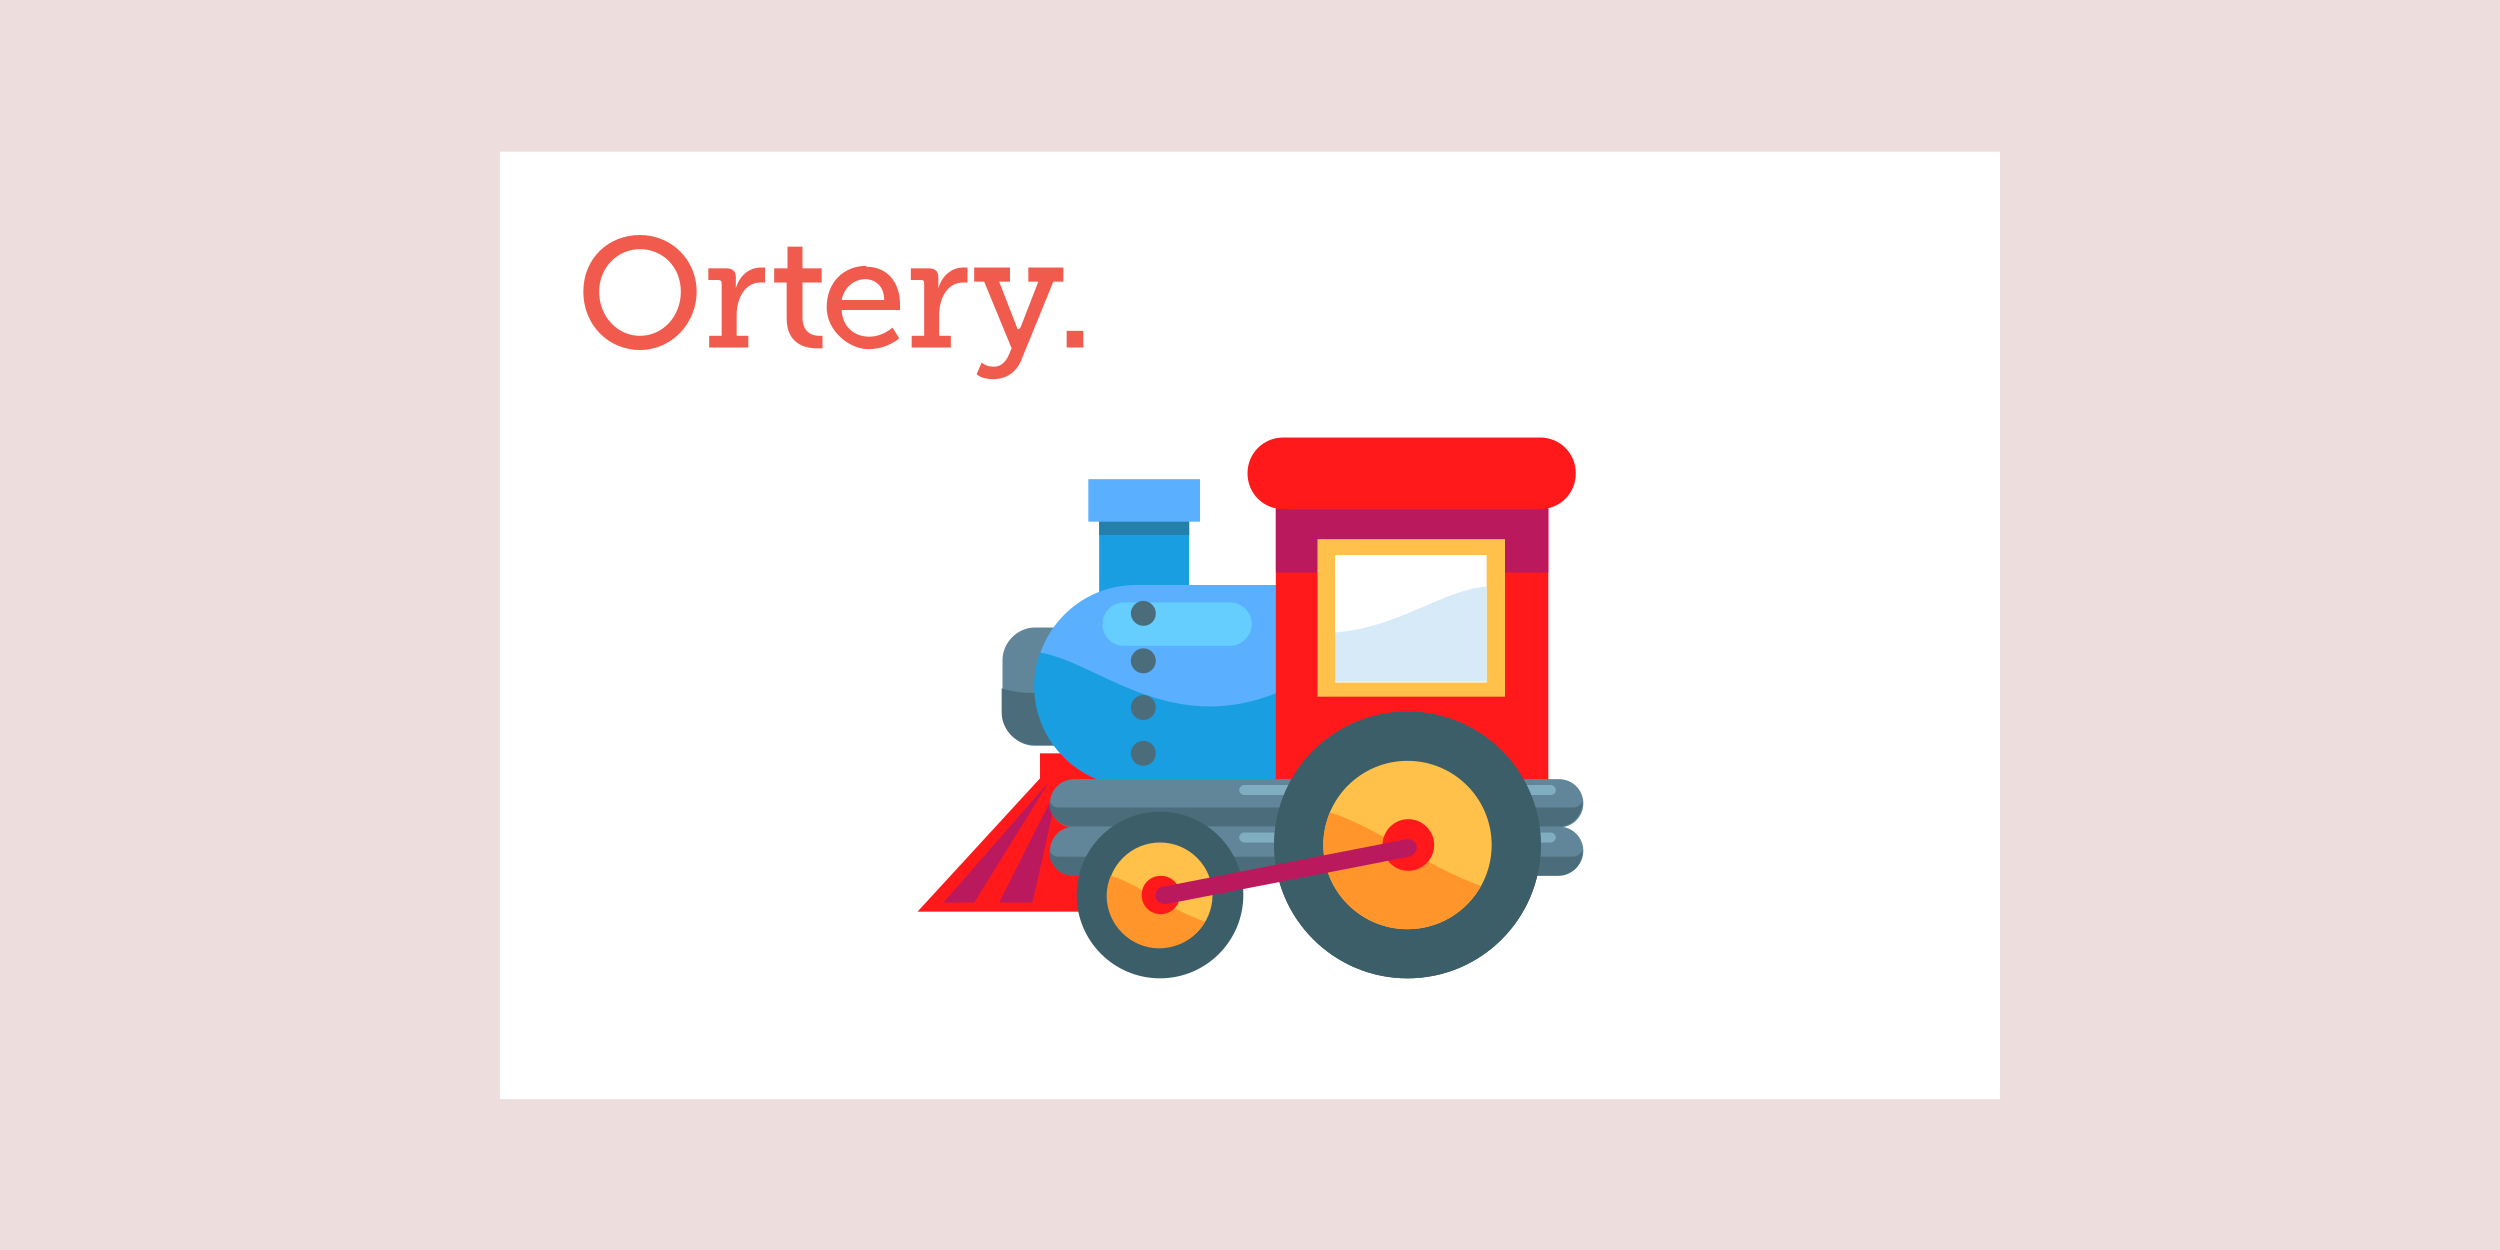 <?xml version="1.0" encoding="UTF-8"?> <svg xmlns="http://www.w3.org/2000/svg" id="_レイヤー_1" data-name="レイヤー_1" version="1.1" viewBox="0 0 300 150"><defs><style> .st0 { fill: #f15b4e; } .st1 { fill: #2480aa; } .st2 { fill: #ff952b; } .st3 { fill: #ba195e; } .st4 { fill: #3c5e69; } .st5 { fill: #fff; } .st6 { fill: #4b6d7b; } .st7 { fill: #edd; } .st8 { fill: #199ee2; } .st9 { fill: #ff191a; } .st10 { fill: #5ab0ff; } .st11 { fill: #65ceff; } .st12 { fill: #80adc0; } .st13 { fill: #ffc149; } .st14 { fill: #d6eaf7; } .st15 { fill: #61869a; } </style></defs><rect class="st7" y="0" width="300" height="150"></rect><rect class="st5" x="60" y="18.2" width="180" height="113.7"></rect><g><g><polygon class="st9" points="137.8 109.4 137.8 90.4 124.8 90.4 124.8 93.4 110.1 109.4 137.8 109.4"></polygon><polygon class="st3" points="125.9 93.8 113.2 108.3 116.9 108.3 125.9 93.8"></polygon><polygon class="st3" points="127.1 94 119.9 108.3 123.9 108.3 127.1 94"></polygon></g><rect class="st8" x="131.9" y="61.2" width="10.8" height="16.3"></rect><rect class="st1" x="131.9" y="61.2" width="10.8" height="3"></rect><rect class="st10" x="130.6" y="57.5" width="13.4" height="5.1"></rect><path class="st15" d="M148.6,75.3h-24.4c-2.1,0-3.9,1.8-3.9,3.9v6.4c0,2.1,1.8,3.9,3.9,3.9h24.4c2.1,0,3.9-1.8,3.9-3.9v-6.4c0-2.1-1.8-3.9-3.9-3.9Z"></path><path class="st6" d="M130.1,81.3c-4,2.3-7.3,2.1-9.9,1.3v2.9c0,2.1,1.8,3.9,3.9,3.9h15.8c.4-4.2.6-13.9-9.8-8.1Z"></path><path class="st10" d="M167.1,94.4h-30.8c-6.7,0-12.1-5.4-12.1-12.1h0c0-6.7,5.4-12.1,12.1-12.1h30.8c6.7,0,12.1,5.4,12.1,12.1h0c-.1,6.7-5.5,12.1-12.1,12.1Z"></path><path class="st11" d="M147.6,77.5h-12.7c-1.5,0-2.6-1.2-2.6-2.6h0c0-1.5,1.2-2.6,2.6-2.6h12.7c1.5,0,2.6,1.2,2.6,2.6h0c0,1.4-1.2,2.6-2.6,2.6Z"></path><path class="st8" d="M161.1,78.6c-17.7,13.3-27.8,1.2-36.3-.3-.4,1.2-.7,2.6-.7,4h0c0,6.7,5.4,12.1,12.1,12.1h30.8c6.7,0,12.1-5.4,12.1-12.1h0c0-1.8-.4-3.6-1.2-5.2-2.6-4.3-7.6-5.4-16.8,1.5Z"></path><rect class="st9" x="153.1" y="61.1" width="32.7" height="33.2"></rect><rect class="st3" x="153.1" y="60" width="32.7" height="8.7"></rect><path class="st9" d="M184.8,61.1h-30.8c-2.4,0-4.3-1.9-4.3-4.3h0c0-2.4,1.9-4.3,4.3-4.3h30.8c2.4,0,4.3,1.9,4.3,4.3h0c0,2.4-1.9,4.3-4.3,4.3Z"></path><g><rect class="st13" x="158.1" y="64.7" width="22.5" height="18.9"></rect><rect class="st5" x="160.2" y="66.6" width="18.2" height="15.3"></rect><path class="st14" d="M178.4,70.4c-5.1.3-10.5,4.9-18.2,5.5v5.9h18.2v-11.4Z"></path></g><g><path class="st15" d="M187.1,99.3h-58.2c-1.6,0-2.9-1.3-2.9-2.9h0c0-1.6,1.3-2.9,2.9-2.9h58.2c1.6,0,2.9,1.3,2.9,2.9h0c0,1.6-1.3,2.9-2.9,2.9Z"></path><path class="st6" d="M188.8,96.9h-61.8c-.6,0-1-.4-1.1-1v.4c0,1.6,1.3,2.9,2.9,2.9h58.2c1.6,0,2.9-1.3,2.9-2.9v-.4c0,.6-.6,1-1.1,1Z"></path><path class="st12" d="M186.1,95.4h-36.8c-.3,0-.6-.3-.6-.6h0c0-.3.3-.6.6-.6h36.8c.3,0,.6.3.6.6h0c0,.4-.3.6-.6.6Z"></path></g><g><path class="st15" d="M187.1,105h-58.2c-1.6,0-2.9-1.3-2.9-2.9h0c0-1.6,1.3-2.9,2.9-2.9h58.2c1.6,0,2.9,1.3,2.9,2.9h0c0,1.6-1.3,2.9-2.9,2.9Z"></path><path class="st6" d="M188.8,102.8h-61.8c-.6,0-1-.4-1.1-1v.4c0,1.6,1.3,2.9,2.9,2.9h58.2c1.6,0,2.9-1.3,2.9-2.9v-.4c0,.5-.6,1-1.1,1Z"></path><path class="st12" d="M186.1,101.1h-36.8c-.3,0-.6-.3-.6-.6h0c0-.3.3-.6.6-.6h36.8c.3,0,.6.3.6.6h0c0,.3-.3.6-.6.6Z"></path></g><g><path class="st6" d="M137.2,75.1c.9,0,1.5-.7,1.5-1.5s-.7-1.5-1.5-1.5-1.5.7-1.5,1.5.7,1.5,1.5,1.5Z"></path><circle class="st6" cx="137.2" cy="79.3" r="1.5"></circle><circle class="st6" cx="137.2" cy="84.9" r="1.5"></circle><circle class="st6" cx="137.2" cy="90.4" r="1.5"></circle></g><circle class="st4" cx="168.9" cy="101.4" r="16"></circle><g><circle class="st4" cx="168.9" cy="101.4" r="16"></circle><g><circle class="st13" cx="168.9" cy="101.4" r="10.1"></circle><path class="st2" d="M168.9,111.5c3.8,0,7.1-2.1,8.8-5.2-6.3-2.2-13-7.3-18.1-8.8-.5,1.2-.8,2.5-.8,3.9,0,5.6,4.5,10.1,10.1,10.1Z"></path></g></g><g><circle class="st4" cx="139.2" cy="107.4" r="10"></circle><g><circle class="st13" cx="139.2" cy="107.4" r="6.3"></circle><path class="st2" d="M139.1,113.8c2.3,0,4.5-1.3,5.5-3.2-4-1.3-8.1-4.6-11.3-5.5-.3.7-.5,1.5-.5,2.4,0,3.5,2.9,6.3,6.3,6.3Z"></path></g></g><g><path class="st9" d="M172.1,101.4c0,1.7-1.4,3.1-3.1,3.1s-3.1-1.4-3.1-3.1,1.4-3.1,3.1-3.1,3.1,1.4,3.1,3.1Z"></path><path class="st9" d="M141.6,107.4c0,1.2-1,2.3-2.3,2.3s-2.3-1-2.3-2.3,1-2.3,2.3-2.3,2.3,1,2.3,2.3Z"></path><path class="st3" d="M169.1,102.8l-29.2,5.7c-.6,0-1.2-.3-1.2-.9h0c-.1-.6.3-1.2.9-1.2l29.2-5.7c.6,0,1.2.3,1.2.9h0c.1.5-.4,1.1-.9,1.2Z"></path></g></g><g><path class="st0" d="M76.8,28.2c3.8,0,6.8,3,6.8,6.8s-3,7-6.8,7-6.8-3-6.8-7,3-6.8,6.8-6.8M76.8,40.3c2.7,0,4.9-2.3,4.9-5.3s-2.2-5.1-4.9-5.1-4.9,2.2-4.9,5.1c0,3,2.2,5.3,4.9,5.3"></path><path class="st0" d="M85.2,40.3h1.4v-6.3c0-.3-.2-.4-.4-.4h-1.2v-1.4h2.1c.8,0,1.2.3,1.2,1.1v.6c0,.4,0,.7,0,.7h0c.4-1.4,1.5-2.5,3-2.5s.5,0,.5,0v1.8s-.2,0-.5,0c-2,0-2.9,2-2.9,3.9v2.5h1.4v1.4h-4.7v-1.4h0Z"></path><path class="st0" d="M94.5,33.9h-1.6v-1.7h1.6v-2.6h1.8v2.6h2.3v1.7h-2.3v4.2c0,1.9,1.3,2.2,2,2.2s.4,0,.4,0v1.5s-.3,0-.7,0c-1.2,0-3.6-.4-3.6-3.6v-4.3h0Z"></path><path class="st0" d="M103.9,32c2.7,0,4.1,2,4.1,4.5s0,.7,0,.7h-7c.1,2.1,1.6,3.2,3.3,3.2s2.8-1.1,2.8-1.1l.8,1.3s-1.4,1.3-3.7,1.3-5-2.2-5-5c0-3,2-5,4.8-5M106.1,36c0-1.7-1.1-2.5-2.3-2.5s-2.5.9-2.8,2.5h5.1Z"></path><path class="st0" d="M109.5,40.3h1.4v-6.3c0-.3-.1-.4-.4-.4h-1.2v-1.4h2.1c.8,0,1.2.3,1.2,1.1v.6c0,.4,0,.7,0,.7h0c.4-1.4,1.5-2.5,3-2.5s.5,0,.5,0v1.8s-.2,0-.5,0c-2,0-2.9,2-2.9,3.9v2.5h1.4v1.4h-4.7v-1.4h0Z"></path><path class="st0" d="M119.3,44c.8,0,1.4-.6,1.7-1.3l.4-.9-3.3-8h-1.2v-1.7h4.3v1.7h-1.3l2.1,5.4c.1.4.3.4.5,0l2.1-5.4h-1.2v-1.7h4.2v1.7h-1.2l-3.8,9.3c-.6,1.6-1.9,2.4-3.4,2.4s-2-.6-2-.6l.6-1.4s.5.5,1.4.5"></path><rect class="st0" x="128" y="39.7" width="2" height="2"></rect></g></svg> 